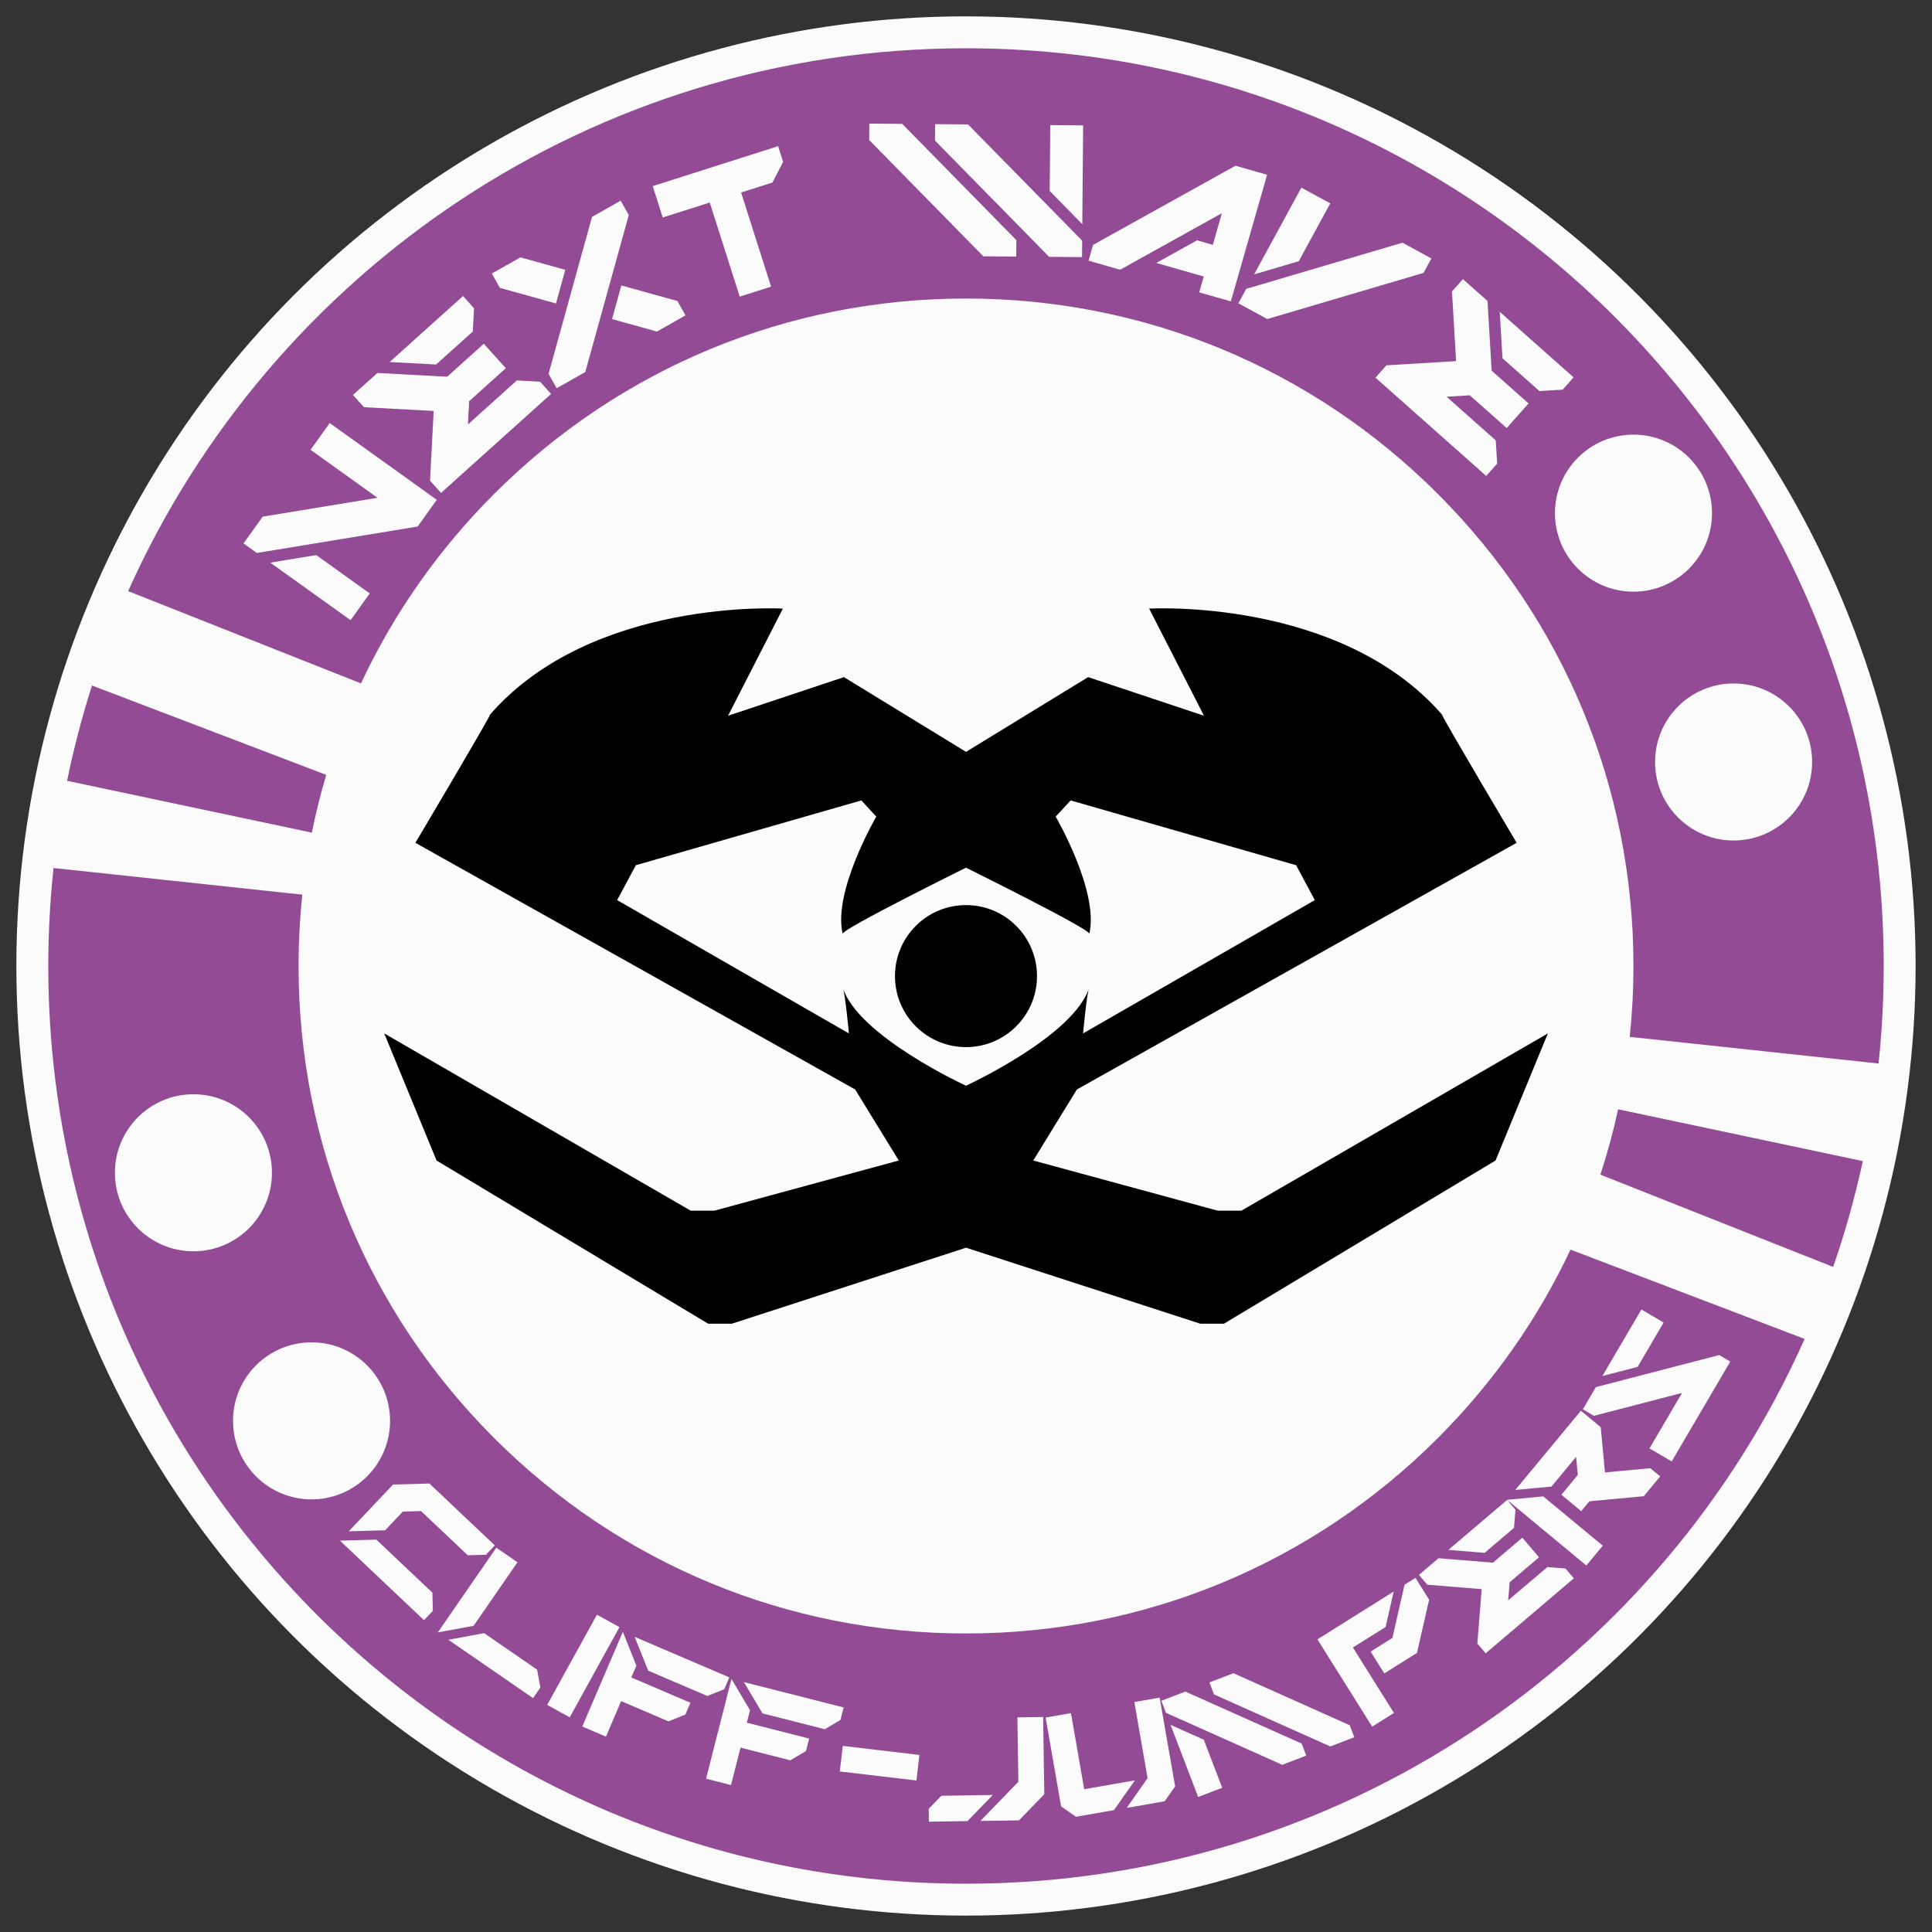<?xml version="1.0" encoding="UTF-8"?>
<svg id="uuid-c24ab399-aeaf-467f-bf08-8a8a6dae2e08" data-name="Capa 1" xmlns="http://www.w3.org/2000/svg" viewBox="0 0 566.93 566.93">
  <rect x="0" y="0" width="566.93" height="566.93" fill="#333333" stroke="none"/>
  <defs>
    <style>
      .uuid-224c932b-1899-40f6-bc76-2fcd94e46b9d {
        fill: #010101;
      }

      .uuid-250af25c-4e9e-4bc4-ad5b-a2227fb43284 {
        fill: #fbfbfb;
      }

      .uuid-53184bce-baf2-4275-b934-ec4c124edb37 {
        fill: #944b96;
      }
    </style>
  </defs>
  <circle class="uuid-250af25c-4e9e-4bc4-ad5b-a2227fb43284" cx="283.46" cy="283.46" r="278.66"/>
  <g>
    <path class="uuid-53184bce-baf2-4275-b934-ec4c124edb37" d="M421.96,421.96c-36.99,36.99-86.18,57.37-138.49,57.37s-101.5-20.37-138.49-57.37c-36.99-36.99-57.37-86.18-57.37-138.49,0-7.04.38-14.03,1.11-20.94l-73.01-7.82c-1.01,9.45-1.54,19.04-1.54,28.76,0,148.73,120.57,269.29,269.29,269.29,109.76,0,204.15-65.67,246.09-159.86l-68.7-26.21c-9.53,20.27-22.59,38.96-38.9,55.27ZM33.72,344.14c0-12.72,10.31-23.04,23.04-23.04s23.04,10.31,23.04,23.04-10.31,23.04-23.04,23.04-23.04-10.31-23.04-23.04ZM91.42,439.98c-12.72,0-23.04-10.31-23.04-23.04s10.31-23.04,23.04-23.04,23.04,10.31,23.04,23.04-10.31,23.04-23.04,23.04Z"/>
    <path class="uuid-53184bce-baf2-4275-b934-ec4c124edb37" d="M95.73,227.38l-68.73-26.22c-2.92,9.12-5.36,18.45-7.31,27.96l71.82,15.21c1.16-5.73,2.56-11.38,4.22-16.95Z"/>
    <path class="uuid-53184bce-baf2-4275-b934-ec4c124edb37" d="M283.46,14.17c-109.54,0-203.8,65.41-245.86,159.29l68.32,27.08c9.54-20.39,22.66-39.18,39.05-55.57,36.99-36.99,86.18-57.37,138.49-57.37s101.5,20.37,138.49,57.37c36.99,36.99,57.37,86.18,57.37,138.49,0,7-.37,13.93-1.09,20.8l73.02,7.82c1-9.4,1.51-18.95,1.51-28.62,0-148.73-120.57-269.29-269.29-269.29ZM456.29,150.58c0-12.72,10.31-23.04,23.04-23.04s23.04,10.31,23.04,23.04-10.31,23.04-23.04,23.04-23.04-10.31-23.04-23.04ZM508.71,246.64c-12.72,0-23.04-10.31-23.04-23.04s10.31-23.04,23.04-23.04,23.04,10.31,23.04,23.04-10.31,23.04-23.04,23.04Z"/>
    <path class="uuid-53184bce-baf2-4275-b934-ec4c124edb37" d="M469.61,344.69l68.32,27.08c3.5-10.09,6.4-20.46,8.7-31.05l-71.81-15.21c-1.41,6.5-3.14,12.9-5.2,19.18Z"/>
  </g>
  <g>
    <path class="uuid-250af25c-4e9e-4bc4-ad5b-a2227fb43284" d="M75.39,162.28l-2.76-1.98-1.17-.84,5.62-7.85,33.69-5.54-19.64-14.08,5.62-7.85,31.42,22.52-5.62,7.85-47.17,7.75ZM86.37,170.16l-7.06-5.06,13.48-2.22,15.71,11.26-5.62,7.85-16.51-11.83Z"/>
    <path class="uuid-250af25c-4e9e-4bc4-ad5b-a2227fb43284" d="M127.15,142.12l-.96-1.07,1.07-20.46-20.46-1.1-3.23-3.59,7.18-6.45,20.46,1.1,10.76-9.68,6.46,7.18-10.76,9.68-.36,6.82,14.35-12.91,6.82.37,3.23,3.59-32.29,29.04-2.27-2.53ZM114.34,106.23l21.53-19.36,3.23,3.59-.36,6.82-10.76,9.68-13.64-.73Z"/>
    <path class="uuid-250af25c-4e9e-4bc4-ad5b-a2227fb43284" d="M146.7,84.48l-1.67-2.96-.71-1.25,8.4-4.75,13.16,3.66-2.73,9.87-16.45-4.57ZM161.68,110.96l-.71-1.25,12.76-46.07,8.4-4.75,2.38,4.21-12.76,46.07-8.4,4.75-1.67-2.96ZM179.6,93.63l2.73-9.87,16.45,4.57,2.38,4.21-8.4,4.75-13.16-3.66Z"/>
    <path class="uuid-250af25c-4e9e-4bc4-ad5b-a2227fb43284" d="M208.27,59.43l-13.8,4.39-2.05-6.44-.88-2.77,36.79-11.72,1.47,4.6-3.13,6.07-9.2,2.93,8.8,27.62-9.2,2.93-8.8-27.62Z"/>
    <path class="uuid-250af25c-4e9e-4bc4-ad5b-a2227fb43284" d="M255.06,41.1l.03-3.4v-1.43s9.66.08,9.66.08l33.49,34.11-.04,4.83-9.65-.08-33.49-34.11ZM274.37,41.26l.04-4.83,9.65.08,33.49,34.11-.04,4.83-9.65-.08-33.49-34.11ZM308.02,56.04l.17-19.33,9.65.08-.25,28.99-9.57-9.74Z"/>
    <path class="uuid-250af25c-4e9e-4bc4-ad5b-a2227fb43284" d="M320.35,73.24l.4-1.38,41.79-23.23,9.28,2.65-10.64,37.16-9.28-2.65,1.33-4.65-13.92-3.98,11.94-6.64,4.64,1.33,2.66-9.29-29.85,16.59-9.28-2.65.93-3.27Z"/>
    <path class="uuid-250af25c-4e9e-4bc4-ad5b-a2227fb43284" d="M365,86.02l.69-1.26,45.86-13.54,8.48,4.62-2.31,4.24-45.85,13.54-8.48-4.62,1.62-2.98ZM377.72,62.68l4.16-7.62,8.48,4.62-9.25,16.97-13.1,3.87,9.72-17.84Z"/>
    <path class="uuid-250af25c-4e9e-4bc4-ad5b-a2227fb43284" d="M405.88,108.27l.95-1.07,20.45-1.23-1.21-20.45,3.21-3.61,7.22,6.41,1.21,20.45,10.83,9.61-6.41,7.23-10.83-9.61-6.82.41,14.44,12.82.41,6.82-3.21,3.61-32.5-28.83,2.25-2.54ZM440.1,91.51l21.66,19.22-3.21,3.61-6.82.41-10.83-9.61-.81-13.64Z"/>
  </g>
  <g>
    <path class="uuid-250af25c-4e9e-4bc4-ad5b-a2227fb43284" d="M110.43,451.79l16.45,15.56.14,5.34-2.6,2.74-24.67-23.34,10.68-.3ZM111.44,439.75l3.89-4.12,10.68-.3,19.19,18.16-2.6,2.74-5.34.15-13.71-12.97-5.34.15-5.19,5.49-10.68.3,9.09-9.6Z"/>
    <path class="uuid-250af25c-4e9e-4bc4-ad5b-a2227fb43284" d="M140.49,461.61l5.15-7.46,6.21,4.28-12.87,18.65-10.5,1.93,12.02-17.42ZM142.08,479.24l15.53,10.71.96,5.25-2.15,3.11-24.85-17.14,10.5-1.93Z"/>
    <path class="uuid-250af25c-4e9e-4bc4-ad5b-a2227fb43284" d="M170.79,481.75l4.38-7.93,6.61,3.65-14.6,26.47-6.61-3.65,10.22-18.53Z"/>
    <path class="uuid-250af25c-4e9e-4bc4-ad5b-a2227fb43284" d="M179.21,487.18l3.56-8.33,3.97,9.92-1.49,3.47,17.35,7.42-1.49,3.47-4.96,1.99-13.88-5.94-4.46,10.42-6.94-2.97,8.33-19.46ZM186.25,480.33l27.76,11.88-1.49,3.47-4.96,1.99-17.35-7.42-3.97-9.92Z"/>
    <path class="uuid-250af25c-4e9e-4bc4-ad5b-a2227fb43284" d="M212.41,501.45l2.23-8.78,5.45,9.18-.93,3.66,18.29,4.65-.93,3.66-4.59,2.73-14.63-3.72-2.79,10.98-7.32-1.86,5.22-20.51ZM218.3,493.6l29.26,7.44-.93,3.66-4.59,2.73-18.29-4.65-5.45-9.18Z"/>
    <path class="uuid-250af25c-4e9e-4bc4-ad5b-a2227fb43284" d="M247.04,514.58l.27-2.26,22.49,2.65-.88,7.5-22.49-2.65.62-5.25Z"/>
    <path class="uuid-250af25c-4e9e-4bc4-ad5b-a2227fb43284" d="M272.54,531.9l-.02-1.12,3.72-3.83,15.09-.23-7.43,7.67-11.32.17-.04-2.66ZM298.83,522.83l-.28-18.88,7.55-.11.34,22.66-7.43,7.67-11.32.17,11.15-11.5Z"/>
    <path class="uuid-250af25c-4e9e-4bc4-ad5b-a2227fb43284" d="M311.37,530.05l-3.18-18.23-1.36-7.82,7.43-1.3,3.89,22.33,14.87-2.6-6.14,8.74-11.15,1.95-4.37-3.07ZM336.75,521.78l-3.89-22.33,7.43-1.3,4.54,26.05-3.07,4.37-11.15,1.95,6.14-8.74Z"/>
    <path class="uuid-250af25c-4e9e-4bc4-ad5b-a2227fb43284" d="M342.14,502.61l-.95-2.48-.4-1.05,7.05-2.7,34.12,15.26,1.35,3.53-7.05,2.7-34.12-15.26ZM345.92,512.48l-2.43-6.34,9.75,4.36,5.4,14.11-7.05,2.7-5.67-14.83ZM356.24,497.22l-1.35-3.53,7.05-2.7,34.12,15.26,1.35,3.53-7.05,2.7-34.12-15.26Z"/>
    <path class="uuid-250af25c-4e9e-4bc4-ad5b-a2227fb43284" d="M391.4,488.74l-4.81-7.68,22.38-14.04-2.38,10.41-9.59,6.02,12.04,19.21-6.39,4.01-11.24-17.93ZM402.2,484.65l6.39-4.01,3.57-15.62,3.2-2,4.01,6.4-3.57,15.62-9.59,6.01-4.01-6.4Z"/>
    <path class="uuid-250af25c-4e9e-4bc4-ad5b-a2227fb43284" d="M434.24,483.14l-.73-.85,1.28-15.97-15.97-1.3-2.45-2.88,5.75-4.89,15.97,1.3,8.62-7.34,4.9,5.76-8.62,7.33-.43,5.32,11.5-9.78,5.32.43,2.45,2.88-25.87,22-1.72-2.02ZM425,454.81l17.25-14.67,2.45,2.88-.43,5.32-8.62,7.33-10.64-.87Z"/>
    <path class="uuid-250af25c-4e9e-4bc4-ad5b-a2227fb43284" d="M449.21,445.88l-6.98-5.78,10.63-.99,17.46,14.46-4.82,5.81-16.3-13.5ZM466.41,440.53l-2.41,2.91-5.82-4.82,4.81-5.81-.5-5.31-7.22,8.72-10.63.99,19.26-23.24,5.82,4.82,1,10.63-.02.02c.04.44.13,1.32.27,2.63l13.29-1.24,2.91,2.41-4.82,5.81-15.95,1.49Z"/>
    <path class="uuid-250af25c-4e9e-4bc4-ad5b-a2227fb43284" d="M485.99,426.17l-1.96-1.15,9.55-16.28-25.85,6.72-3.26-1.91,3.82-6.51,36.19-9.41,3.26,1.91-17.19,29.3-4.56-2.67ZM470.2,403.79l11.46-19.53,6.52,3.82-7.64,13.02-10.34,2.69Z"/>
  </g>
  <g>
    <path class="uuid-224c932b-1899-40f6-bc76-2fcd94e46b9d" d="M364.26,355.26h-6.95l-54.11-14.72,12.8-20.84,129.05-72.39s-21.93-36.92-21.93-37.65c-29.98-34.36-85.91-31.07-85.91-31.07l16.09,31.44-34-11.33-35.83,21.93-35.83-21.93-34,11.33,16.09-31.44s-55.93-3.29-85.91,31.07c0,.73-21.93,37.65-21.93,37.65l129.05,72.39,12.8,20.84-54.11,14.72h-6.95l-89.93-52.01,15.35,37.29,79.7,47.89h6.95l68.73-22.3,68.73,22.3h6.95l79.7-47.89,15.35-37.29-89.93,52.01ZM247.27,289.72c.73,1.46,1.83,13.53,1.83,13.53l-68-39.12,5.48-10.24,66.17-19.01,4.39,4.75s-12.8,21.93-9.87,34.36c0-1.46,36.19-19.38,36.19-19.38,0,0,36.19,17.91,36.19,19.38,2.92-12.43-9.87-34.36-9.87-34.36l4.39-4.75,66.17,19.01,5.48,10.24-68,39.12s1.1-12.06,1.83-13.53c-4.39,14.26-36.19,28.88-36.19,28.88,0,0-31.81-14.62-36.19-28.88Z"/>
    <circle class="uuid-224c932b-1899-40f6-bc76-2fcd94e46b9d" cx="283.46" cy="286.43" r="20.84" transform="translate(-119.51 284.33) rotate(-45)"/>
  </g>
</svg>